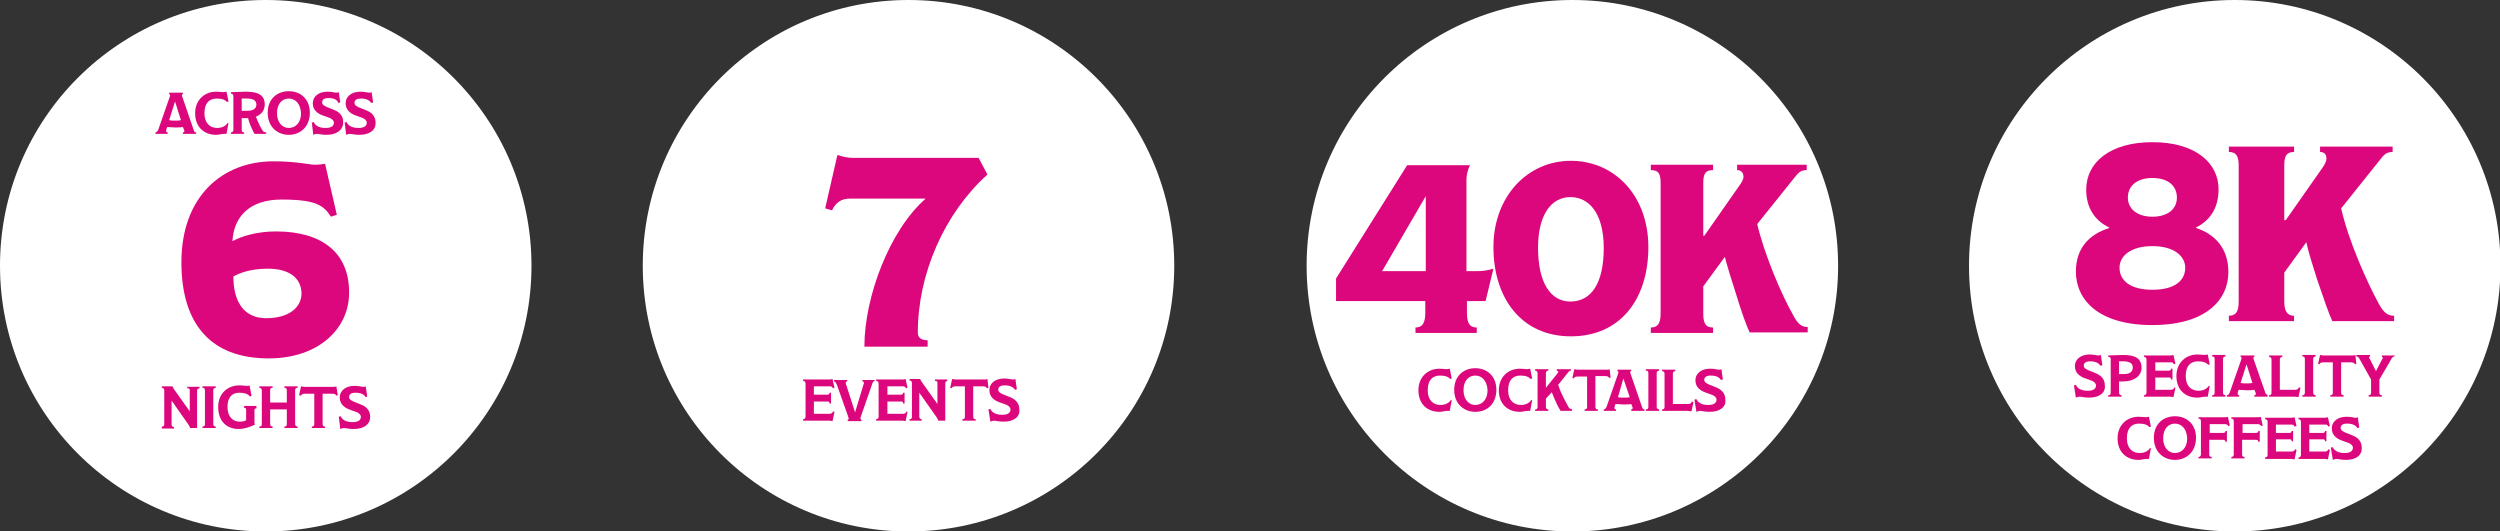 <?xml version="1.0" encoding="UTF-8"?>
<!-- Generator: Adobe Illustrator 28.1.0, SVG Export Plug-In . SVG Version: 6.00 Build 0)  -->
<svg xmlns="http://www.w3.org/2000/svg" xmlns:xlink="http://www.w3.org/1999/xlink" version="1.1" id="Layer_1" x="0px" y="0px" viewBox="0 0 509.9 108.4" style="enable-background:new 0 0 509.9 108.4;" xml:space="preserve">
<rect x="0" y="0" width="509.9" height="108.4" fill="#333333" stroke="none"/>
<style type="text/css">
	.st0{fill:#FFFFFF;}
	.st1{fill:#DD077D;}
</style>
<circle class="st0" cx="185.3" cy="54.2" r="54.2"></circle>
<circle class="st0" cx="320.7" cy="54.2" r="54.2"></circle>
<circle class="st0" cx="455.8" cy="54.2" r="54.2"></circle>
<circle class="st0" cx="54.2" cy="54.2" r="54.2"></circle>
<g>
	<g>
		<g>
			<path class="st1" d="M187.2,67.8c0,1.1,0.7,1.6,2,1.6v1.3h-12.9c0-10.1,5.1-23.7,12.5-30.2c0,0,2.8,0-15.3,0c-2,0-3,0.8-3.8,2.4     l-1.4-0.4l2.5-10.9c0.8,0.3,2.1,0.6,3.1,0.6h25.7l1.8,3.4C192.6,43.5,187.2,55.9,187.2,67.8z"></path>
		</g>
	</g>
	<g>
		<g>
			<path class="st1" d="M170.2,84l-0.4,1.9c-0.1,0-0.4-0.1-0.7-0.1h-5.3v-0.3c0.3,0,0.5-0.2,0.5-0.5v-6.8c0-0.3-0.2-0.5-0.5-0.5     v-0.3h5.3c0.2,0,0.4,0,0.7-0.1l0.4,1.8l-0.3,0.1c-0.2-0.4-0.4-0.4-0.7-0.4H166v1.7h2.8c0.3,0,0.4-0.2,0.4-0.4h0.3v2.2h-0.3     c0-0.3-0.1-0.4-0.4-0.4H166v2.5h3.1c0.4,0,0.7-0.1,0.8-0.5L170.2,84z"></path>
			<path class="st1" d="M178.4,77.7c-0.2,0-0.4,0.2-0.5,0.6l-2.3,6.6c-0.1,0.2-0.1,0.4-0.1,0.5c0,0.1,0.1,0.2,0.2,0.2v0.3h-2.8v-0.3     c0.2,0,0.2-0.1,0.2-0.2s-0.1-0.4-0.2-0.7l-2.2-6.2c-0.2-0.4-0.3-0.7-0.6-0.7v-0.3h2.7v0.3c-0.2,0-0.3,0.1-0.3,0.3     c0,0.1,0,0.3,0.1,0.4l1.8,5.6h0l1.7-5.6c0.1-0.2,0.1-0.4,0.1-0.4c0-0.2-0.1-0.3-0.3-0.3v-0.3h2.5V77.7z"></path>
			<path class="st1" d="M185.1,84l-0.4,1.9c-0.1,0-0.4-0.1-0.7-0.1h-5.3v-0.3c0.3,0,0.5-0.2,0.5-0.5v-6.8c0-0.3-0.2-0.5-0.5-0.5     v-0.3h5.3c0.2,0,0.4,0,0.7-0.1l0.4,1.8l-0.3,0.1c-0.2-0.4-0.4-0.4-0.7-0.4h-3.1v1.7h2.8c0.3,0,0.4-0.2,0.4-0.4h0.3v2.2h-0.3     c0-0.3-0.1-0.4-0.4-0.4h-2.8v2.5h3.1c0.4,0,0.7-0.1,0.8-0.5L185.1,84z"></path>
			<path class="st1" d="M193.3,77.7c-0.3,0-0.5,0.2-0.5,0.4v7.7h-1.4c-0.1-0.2-0.2-0.4-0.3-0.6l-3.6-5.1h0V85c0,0.3,0.2,0.5,0.5,0.5     v0.3h-2.5v-0.3c0.3,0,0.5-0.1,0.5-0.5v-6.9c0-0.3-0.2-0.5-0.5-0.5v-0.3h2.2c0,0.2,0.2,0.4,0.3,0.6l3.2,4.5h0v-4.3     c0-0.3-0.1-0.4-0.5-0.4v-0.3h2.5V77.7z"></path>
			<path class="st1" d="M201.6,79.1l-0.3,0.1c-0.1-0.3-0.4-0.4-0.9-0.4h-1.9V85c0,0.4,0.2,0.5,0.5,0.5v0.3h-2.7v-0.3     c0.3,0,0.5-0.1,0.5-0.5v-6.2h-1.8c-0.6,0-0.8,0.1-0.9,0.4l-0.3-0.1l0.4-1.8c0.2,0,0.4,0.1,0.7,0.1h5.8c0.2,0,0.5,0,0.7-0.1     L201.6,79.1z"></path>
			<path class="st1" d="M204.7,86c-1,0-1.6-0.2-2-0.2c-0.2,0-0.4,0.1-0.7,0.2l-0.4-2.5l0.4-0.1c0.2,0.5,0.8,1.2,2.4,1.2     c1.3,0,1.7-0.5,1.7-1.1c0-0.4-0.4-0.8-1-1l-1.4-0.5c-1-0.4-1.9-1.1-1.9-2.4c0-1.6,1.4-2.4,3-2.4c0.9,0,1.5,0.2,1.7,0.2     c0.3,0,0.4,0,0.6-0.1l0.3,2.1l-0.4,0.1c-0.3-0.5-0.9-0.9-2.1-0.9c-1.1,0-1.3,0.5-1.3,0.9c0,0.4,0.3,0.6,0.9,0.9l1.5,0.6     c1,0.4,1.9,1.1,1.9,2.5C208.1,85,206.8,86,204.7,86z"></path>
		</g>
	</g>
</g>
<g>
	<g>
		<g>
			<path class="st1" d="M303,61.4h-3.8v2.4c0,2.2,0.6,3,2,3v1.1h-12.5v-1.1c1.4,0,2-0.9,2-3v-2.4h-18.2v-4.6L287,33.7h12.8     c-0.4,0.9-0.7,1.9-0.7,2.9v18.7h2.1c1.2,0,2-0.1,3.4-0.5L303,61.4z M290.8,40l-8.9,15.3h8.9V40z"></path>
			<path class="st1" d="M320.4,68.6c-10.1,0-15.8-7.8-15.8-18.2s7-17.6,15.8-17.6c8.9,0,15.8,7.1,15.8,17.6     C336.2,61,330.5,68.6,320.4,68.6z M320.3,40.2c-3.9,0-6.6,3.6-6.6,10.3c0,7.1,2.5,11,6.6,11c4.3,0,6.8-3.8,6.8-10.9     C327.1,43.5,324.1,40.2,320.3,40.2z"></path>
			<path class="st1" d="M356.9,67.9c-0.7-1.5-1.7-4.2-2.9-8.2c-0.8-2.4-1.8-5.7-2.2-7.3l-4.4,6V64c0,2.1,0.6,2.8,2,2.8v1.1h-12.7     v-1.1c1.3,0,2-0.7,2-2.8V37.3c0-2.1-0.6-2.6-2-2.6v-1.1h12.7v1.1c-1.4,0-2,0.5-2,2.6v10.8h0.2l7.2-10.3c0.5-0.7,0.8-1.3,0.8-1.7     c0-0.9-0.5-1.4-1.3-1.4v-1.1h14.2v1.1c-1.3,0-1.7,0.5-2.8,1.9l-7.3,9.1c1.5,6.3,4.9,14.3,7.4,18.7c0.9,1.7,1.7,2.3,2.9,2.3v1.1     H356.9z"></path>
		</g>
	</g>
	<g>
		<g>
			<path class="st1" d="M296.1,81.6l-0.4,2.2c0,0-0.3,0-0.5,0c-0.5,0-1,0.2-1.6,0.2c-2.5,0-4.3-1.6-4.3-4.4c0-2.7,1.9-4.4,4.3-4.4     c0.5,0,1.2,0.1,1.5,0.1c0.2,0,0.4-0.1,0.6-0.1l0.4,2l-0.3,0.1c-0.4-0.4-0.9-0.7-2.1-0.7c-1.5,0-2.5,0.9-2.5,3c0,2.1,1.2,3,2.6,3     c1.1,0,1.8-0.5,2.1-1L296.1,81.6z"></path>
			<path class="st1" d="M300.9,84c-2.3,0-4.3-1.6-4.3-4.5c0-2.9,2-4.4,4.3-4.4c2.4,0,4.3,1.6,4.3,4.4C305.2,82.3,303.4,84,300.9,84z      M300.9,76.6c-1.3,0-2.4,1-2.4,3c0,1.9,1.1,3,2.4,3s2.5-1,2.5-3C303.3,77.6,302.2,76.6,300.9,76.6z"></path>
			<path class="st1" d="M312.5,81.6l-0.4,2.2c0,0-0.3,0-0.5,0c-0.5,0-1,0.2-1.6,0.2c-2.5,0-4.3-1.6-4.3-4.4c0-2.7,1.9-4.4,4.3-4.4     c0.5,0,1.2,0.1,1.5,0.1c0.2,0,0.4-0.1,0.6-0.1l0.4,2l-0.3,0.1c-0.4-0.4-0.9-0.7-2.1-0.7c-1.5,0-2.5,0.9-2.5,3c0,2.1,1.2,3,2.6,3     c1.1,0,1.8-0.5,2.1-1L312.5,81.6z"></path>
			<path class="st1" d="M320.7,83.8h-2.4c-0.4-0.6-0.7-1.2-1-1.9c-0.3-0.6-0.5-1.2-0.8-1.9l-1.2,1.3V83c0,0.3,0.2,0.5,0.5,0.5v0.3     h-2.7v-0.3c0.3,0,0.5-0.1,0.5-0.5v-6.9c0-0.3-0.2-0.5-0.5-0.5v-0.3h2.7v0.3c-0.3,0-0.5,0.2-0.5,0.5v3h0l2.4-3     c0.1-0.1,0.1-0.2,0.1-0.3c0-0.1-0.1-0.2-0.3-0.2v-0.3h2.9v0.3c-0.2,0-0.4,0.1-0.6,0.4l-2,2.5c0.5,1.6,1.3,3,2.1,4.5     c0.2,0.4,0.4,0.4,0.7,0.4V83.8z"></path>
			<path class="st1" d="M328.5,77l-0.3,0.1c-0.1-0.3-0.4-0.4-0.9-0.4h-1.9V83c0,0.4,0.2,0.5,0.5,0.5v0.3h-2.7v-0.3     c0.3,0,0.5-0.1,0.5-0.5v-6.2h-1.8c-0.6,0-0.8,0.1-0.9,0.4l-0.3-0.1l0.4-1.8c0.2,0,0.4,0.1,0.7,0.1h5.8c0.2,0,0.5,0,0.7-0.1     L328.5,77z"></path>
			<path class="st1" d="M335.4,83.8h-2.7v-0.3c0.2,0,0.3-0.1,0.3-0.3c0-0.1,0-0.2-0.1-0.3l-0.2-0.5c-0.4,0.1-1.1,0.1-1.6,0.1     c-0.5,0-1.2-0.1-1.6-0.1l-0.2,0.6c0,0.1,0,0.2,0,0.3c0,0.1,0.1,0.2,0.3,0.2v0.3h-2.5v-0.3c0.2,0,0.4-0.1,0.6-0.6l2.3-6.6     c0-0.1,0.1-0.3,0.1-0.3c0-0.1,0-0.3-0.2-0.3v-0.3h2.8v0.3c-0.2,0-0.2,0.1-0.2,0.2c0,0.1,0,0.2,0.1,0.4l2.3,6.7     c0.1,0.4,0.3,0.5,0.5,0.5V83.8z M331.1,77.2L331.1,77.2L330,81c0.4,0.1,0.8,0.1,1.2,0.1c0.4,0,0.8,0,1.2-0.1L331.1,77.2z"></path>
			<path class="st1" d="M338.4,83.8h-2.7v-0.3c0.3,0,0.5-0.1,0.5-0.5v-6.9c0-0.4-0.2-0.5-0.5-0.5v-0.3h2.7v0.3     c-0.3,0-0.5,0.2-0.5,0.5V83c0,0.3,0.2,0.5,0.5,0.5V83.8z"></path>
			<path class="st1" d="M345.4,82l-0.4,1.9c-0.2,0-0.5-0.1-0.8-0.1H339v-0.3c0.3,0,0.5-0.1,0.5-0.5v-6.8c0-0.3-0.2-0.5-0.5-0.5v-0.3     h2.7v0.3c-0.3,0-0.5,0.2-0.5,0.5v6.2h3.1c0.4,0,0.6-0.1,0.8-0.5L345.4,82z"></path>
			<path class="st1" d="M348.7,84c-1,0-1.6-0.2-2-0.2c-0.2,0-0.4,0.1-0.7,0.2l-0.4-2.5l0.4-0.1c0.2,0.5,0.8,1.2,2.4,1.2     c1.3,0,1.7-0.5,1.7-1.1c0-0.4-0.4-0.8-1-1l-1.4-0.5c-1-0.4-1.9-1.1-1.9-2.4c0-1.6,1.4-2.4,3-2.4c0.9,0,1.5,0.2,1.7,0.2     c0.3,0,0.4,0,0.6-0.1l0.3,2.1l-0.4,0.1c-0.3-0.5-0.9-0.9-2.1-0.9c-1.1,0-1.3,0.5-1.3,0.9c0,0.4,0.3,0.6,0.9,0.9l1.5,0.6     c1,0.4,1.9,1.1,1.9,2.5C352.1,83,350.8,84,348.7,84z"></path>
		</g>
	</g>
</g>
<g>
	<g>
		<g>
			<path class="st1" d="M439,66.3c-11.2,0-15.6-5.3-15.6-10.9c0-4.8,2.7-7.6,6.8-8.9v-0.1c-3-1.4-4.7-4.1-4.7-7.7     c0-5.6,4.9-9.7,13.5-9.7c9,0,13.5,4.4,13.5,9.6c0,3.9-1.8,6.4-4.6,7.8v0.1c3.7,1.2,6.6,4,6.6,9C454.5,61.1,450,66.3,439,66.3z      M439,50.2c-4.4,0-6.7,2-6.7,4.4c0,2.7,2.3,4.5,6.7,4.5c4.6,0,6.7-1.9,6.7-4.5C445.7,52.3,443.5,50.2,439,50.2z M439,36.3     c-3,0-5,1.5-5,4c0,2.3,1.9,3.9,5,3.9c3.3,0,5-1.7,5-3.9C444,37.9,442.2,36.3,439,36.3z"></path>
			<path class="st1" d="M475.7,65.5c-0.7-1.5-1.7-4.4-3.1-8.5c-0.8-2.5-1.9-6-2.2-7.6l-4.5,6.2v5.9c0,2.1,0.7,2.9,2,2.9v1.1h-13.3     v-1.1c1.4,0,2-0.8,2-2.9V33.7c0-2.1-0.7-2.7-2-2.7v-1.1h13.3v1.1c-1.4,0-2,0.6-2,2.7v11.2h0.3l7.5-10.7c0.5-0.7,0.8-1.4,0.8-1.8     c0-1-0.5-1.4-1.3-1.4v-1.1h14.8v1.1c-1.4,0-1.8,0.6-2.9,2l-7.6,9.5c1.5,6.6,5.2,14.9,7.7,19.5c1,1.8,1.8,2.4,3.1,2.4v1.1H475.7z"></path>
		</g>
	</g>
	<g>
		<g>
			<path class="st1" d="M426.1,81.1c-1,0-1.6-0.2-2-0.2c-0.2,0-0.4,0.1-0.7,0.2l-0.4-2.5l0.4-0.1c0.2,0.5,0.8,1.2,2.4,1.2     c1.3,0,1.7-0.5,1.7-1.1c0-0.4-0.4-0.8-1-1l-1.4-0.5c-1-0.4-1.9-1.1-1.9-2.4c0-1.6,1.4-2.4,3-2.4c0.9,0,1.5,0.2,1.7,0.2     c0.3,0,0.4,0,0.6-0.1l0.3,2.1l-0.4,0.1c-0.3-0.5-0.9-0.9-2.1-0.9c-1.1,0-1.3,0.5-1.3,0.9c0,0.4,0.3,0.6,0.9,0.9l1.5,0.6     c1,0.4,1.9,1.1,1.9,2.5C429.5,80.1,428.2,81.1,426.1,81.1z"></path>
			<path class="st1" d="M433,77.8c-0.2,0-0.6,0-0.8,0v2.3c0,0.3,0.2,0.5,0.5,0.5v0.3h-2.7v-0.3c0.3,0,0.5-0.1,0.5-0.5v-6.9     c0-0.3-0.2-0.4-0.5-0.4v-0.3c0.7,0,2.2-0.1,3-0.1c2.4,0,3.8,0.6,3.8,2.7C436.7,76.7,435.3,77.8,433,77.8z M433.1,73.7     c-0.4,0-0.7,0-0.9,0v2.6c0.3,0,0.6,0,0.9,0c1.5,0,1.9-0.6,1.9-1.4C435,74.1,434.3,73.7,433.1,73.7z"></path>
			<path class="st1" d="M443.7,79.1l-0.4,1.9c-0.1,0-0.4-0.1-0.7-0.1h-5.3v-0.3c0.3,0,0.5-0.2,0.5-0.5v-6.8c0-0.3-0.2-0.5-0.5-0.5     v-0.3h5.3c0.2,0,0.4,0,0.7-0.1l0.4,1.8l-0.3,0.1c-0.2-0.4-0.4-0.4-0.7-0.4h-3.1v1.7h2.8c0.3,0,0.4-0.2,0.4-0.4h0.3v2.2h-0.3     c0-0.3-0.1-0.4-0.4-0.4h-2.8v2.5h3.1c0.4,0,0.7-0.1,0.8-0.5L443.7,79.1z"></path>
			<path class="st1" d="M450.7,78.7l-0.4,2.2c0,0-0.3,0-0.5,0c-0.5,0-1,0.2-1.6,0.2c-2.5,0-4.3-1.6-4.3-4.4c0-2.7,1.9-4.4,4.3-4.4     c0.5,0,1.2,0.1,1.5,0.1c0.2,0,0.4-0.1,0.6-0.1l0.4,2l-0.3,0.1c-0.4-0.4-0.9-0.7-2.1-0.7c-1.5,0-2.5,0.9-2.5,3c0,2.1,1.2,3,2.6,3     c1.1,0,1.8-0.5,2.1-1L450.7,78.7z"></path>
			<path class="st1" d="M453.9,80.9h-2.7v-0.3c0.3,0,0.5-0.1,0.5-0.5v-6.9c0-0.4-0.2-0.5-0.5-0.5v-0.3h2.7v0.3     c-0.3,0-0.5,0.2-0.5,0.5v6.9c0,0.3,0.2,0.5,0.5,0.5V80.9z"></path>
			<path class="st1" d="M462.5,80.9h-2.7v-0.3c0.2,0,0.3-0.1,0.3-0.3c0-0.1,0-0.2-0.1-0.3l-0.2-0.5c-0.4,0.1-1.1,0.1-1.6,0.1     c-0.5,0-1.2-0.1-1.6-0.1l-0.2,0.6c0,0.1,0,0.2,0,0.3c0,0.1,0.1,0.2,0.3,0.2v0.3h-2.5v-0.3c0.2,0,0.4-0.1,0.6-0.6l2.3-6.6     c0-0.1,0.1-0.3,0.1-0.3c0-0.1,0-0.3-0.2-0.3v-0.3h2.8v0.3c-0.2,0-0.2,0.1-0.2,0.2c0,0.1,0,0.2,0.1,0.4L462,80     c0.1,0.4,0.3,0.5,0.5,0.5V80.9z M458.2,74.3L458.2,74.3l-1.2,3.8c0.4,0.1,0.8,0.1,1.2,0.1c0.4,0,0.8,0,1.2-0.1L458.2,74.3z"></path>
			<path class="st1" d="M469.2,79.1l-0.4,1.9c-0.2,0-0.5-0.1-0.8-0.1h-5.2v-0.3c0.3,0,0.5-0.1,0.5-0.5v-6.8c0-0.3-0.2-0.5-0.5-0.5     v-0.3h2.7v0.3c-0.3,0-0.5,0.2-0.5,0.5v6.2h3.1c0.4,0,0.6-0.1,0.8-0.5L469.2,79.1z"></path>
			<path class="st1" d="M472.3,80.9h-2.7v-0.3c0.3,0,0.5-0.1,0.5-0.5v-6.9c0-0.4-0.2-0.5-0.5-0.5v-0.3h2.7v0.3     c-0.3,0-0.5,0.2-0.5,0.5v6.9c0,0.3,0.2,0.5,0.5,0.5V80.9z"></path>
			<path class="st1" d="M480.6,74.2l-0.3,0.1c-0.1-0.3-0.4-0.4-0.9-0.4h-1.9v6.2c0,0.4,0.2,0.5,0.5,0.5v0.3h-2.7v-0.3     c0.3,0,0.5-0.1,0.5-0.5v-6.2h-1.8c-0.6,0-0.8,0.1-0.9,0.4l-0.3-0.1l0.4-1.8c0.2,0,0.4,0.1,0.7,0.1h5.8c0.2,0,0.5,0,0.7-0.1     L480.6,74.2z"></path>
			<path class="st1" d="M488.4,72.7c-0.3,0-0.5,0.2-0.7,0.6l-2.4,4.1v2.7c0,0.4,0.2,0.5,0.5,0.5v0.3h-2.7v-0.3     c0.3,0,0.5-0.1,0.5-0.5v-2.7l-2.3-4.1c-0.2-0.4-0.4-0.6-0.7-0.6v-0.3h2.8v0.3c-0.2,0-0.2,0.1-0.2,0.2c0,0.1,0,0.1,0.1,0.2     l1.3,2.6h0l1.3-2.5C486,73.1,486,73,486,73c0-0.1,0-0.2-0.2-0.2v-0.3h2.6V72.7z"></path>
			<path class="st1" d="M438.7,91.4l-0.4,2.2c0,0-0.3,0-0.5,0c-0.5,0-1,0.2-1.6,0.2c-2.5,0-4.3-1.6-4.3-4.4c0-2.7,1.9-4.4,4.3-4.4     c0.5,0,1.2,0.1,1.5,0.1c0.2,0,0.4-0.1,0.6-0.1l0.4,2l-0.3,0.1c-0.4-0.4-0.9-0.7-2.1-0.7c-1.5,0-2.5,0.9-2.5,3c0,2.1,1.2,3,2.6,3     c1.1,0,1.8-0.5,2.1-1L438.7,91.4z"></path>
			<path class="st1" d="M443.6,93.8c-2.3,0-4.3-1.6-4.3-4.5c0-2.9,2-4.4,4.3-4.4c2.4,0,4.3,1.6,4.3,4.4     C447.9,92.1,446,93.8,443.6,93.8z M443.6,86.4c-1.3,0-2.4,1-2.4,3c0,1.9,1.1,3,2.4,3s2.5-1,2.5-3C446,87.4,444.9,86.4,443.6,86.4     z"></path>
			<path class="st1" d="M454.8,86.8l-0.3,0.1c-0.2-0.3-0.4-0.4-0.8-0.4h-3v1.8h2.8c0.3,0,0.4-0.2,0.4-0.4h0.3v2.2h-0.3     c0-0.2-0.1-0.4-0.5-0.4h-2.8v3c0,0.4,0.2,0.5,0.5,0.5v0.3h-2.7v-0.3c0.3,0,0.5-0.2,0.5-0.5v-6.8c0-0.4-0.2-0.5-0.5-0.5v-0.3h5.2     c0.4,0,0.6,0,0.8-0.1L454.8,86.8z"></path>
			<path class="st1" d="M461.5,86.8l-0.3,0.1c-0.2-0.3-0.4-0.4-0.8-0.4h-3v1.8h2.8c0.3,0,0.4-0.2,0.4-0.4h0.3v2.2h-0.3     c0-0.2-0.1-0.4-0.5-0.4h-2.8v3c0,0.4,0.2,0.5,0.5,0.5v0.3h-2.7v-0.3c0.3,0,0.5-0.2,0.5-0.5v-6.8c0-0.4-0.2-0.5-0.5-0.5v-0.3h5.2     c0.4,0,0.6,0,0.8-0.1L461.5,86.8z"></path>
			<path class="st1" d="M468.4,91.8l-0.4,1.9c-0.1,0-0.4-0.1-0.7-0.1h-5.3v-0.3c0.3,0,0.5-0.2,0.5-0.5v-6.8c0-0.3-0.2-0.5-0.5-0.5     v-0.3h5.3c0.2,0,0.4,0,0.7-0.1l0.4,1.8L468,87c-0.2-0.4-0.4-0.4-0.7-0.4h-3.1v1.7h2.8c0.3,0,0.4-0.2,0.4-0.4h0.3V90h-0.3     c0-0.3-0.1-0.4-0.4-0.4h-2.8v2.5h3.1c0.4,0,0.7-0.1,0.8-0.5L468.4,91.8z"></path>
			<path class="st1" d="M475.2,91.8l-0.4,1.9c-0.1,0-0.4-0.1-0.7-0.1h-5.3v-0.3c0.3,0,0.5-0.2,0.5-0.5v-6.8c0-0.3-0.2-0.5-0.5-0.5     v-0.3h5.3c0.2,0,0.4,0,0.7-0.1l0.4,1.8l-0.3,0.1c-0.2-0.4-0.4-0.4-0.7-0.4H471v1.7h2.8c0.3,0,0.4-0.2,0.4-0.4h0.3V90h-0.3     c0-0.3-0.1-0.4-0.4-0.4H471v2.5h3.1c0.4,0,0.7-0.1,0.8-0.5L475.2,91.8z"></path>
			<path class="st1" d="M478.5,93.8c-1,0-1.6-0.2-2-0.2c-0.2,0-0.4,0.1-0.7,0.2l-0.4-2.5l0.4-0.1c0.2,0.5,0.8,1.2,2.4,1.2     c1.3,0,1.7-0.5,1.7-1.1c0-0.4-0.4-0.8-1-1l-1.4-0.5c-1-0.4-1.9-1.1-1.9-2.4c0-1.6,1.4-2.4,3-2.4c0.9,0,1.5,0.2,1.7,0.2     c0.3,0,0.4,0,0.6-0.1l0.3,2.1l-0.4,0.1c-0.3-0.5-0.9-0.9-2.1-0.9c-1.1,0-1.3,0.5-1.3,0.9c0,0.4,0.3,0.6,0.9,0.9l1.5,0.6     c1,0.4,1.9,1.1,1.9,2.5C481.8,92.8,480.6,93.8,478.5,93.8z"></path>
		</g>
	</g>
</g>
<g>
	<g>
		<g>
			<path class="st1" d="M54.8,73.1C42.9,73.1,37,66,37,53.5c0-13.4,8.3-20.6,18.8-20.6c4.7,0,7.3,0.7,8.4,0.7c0.8,0,1.6-0.1,2.1-0.2     l2.4,10.4l-1.2,0.4c-1.5-2.3-3-3.5-10.1-3.5c-6.3,0-9.7,3.3-10,8.5c1.8-1,5-2,8.9-2c9.2,0,14.9,4.2,14.9,12.4     C71.3,66.8,65.2,73.1,54.8,73.1z M54.6,54.8c-3.5,0-5.8,0.9-7,1.6c0,4.8,1.9,8.5,6.7,8.5c4.5,0,7.2-2.1,7.2-5.1     C61.4,56.6,58.9,54.8,54.6,54.8z"></path>
		</g>
	</g>
	<g>
		<g>
			<path class="st1" d="M40.7,79.2c-0.3,0-0.5,0.2-0.5,0.4v7.7h-1.4c-0.1-0.2-0.2-0.4-0.3-0.6L35,81.7h0v4.9c0,0.3,0.2,0.5,0.5,0.5     v0.3h-2.5V87c0.3,0,0.5-0.1,0.5-0.5v-6.9c0-0.3-0.2-0.5-0.5-0.5v-0.3h2.2c0,0.2,0.2,0.4,0.3,0.6l3.2,4.5h0v-4.3     c0-0.3-0.1-0.4-0.5-0.4v-0.3h2.5V79.2z"></path>
			<path class="st1" d="M44,87.3h-2.7V87c0.3,0,0.5-0.1,0.5-0.5v-6.9c0-0.4-0.2-0.5-0.5-0.5v-0.3H44v0.3c-0.3,0-0.5,0.2-0.5,0.5v6.9     c0,0.3,0.2,0.5,0.5,0.5V87.3z"></path>
			<path class="st1" d="M52.3,83.3c-0.3,0-0.4,0.1-0.4,0.4v2.2c0,0.3,0,0.5,0.1,0.7c-1,0.5-2.2,0.9-3.3,0.9c-2.4,0-4.2-1.5-4.2-4.5     c0-2.9,2.1-4.4,4.3-4.4c0.8,0,1,0.1,1.5,0.1c0.2,0,0.5,0,0.6-0.1l0.4,2.1L51,80.9c-0.4-0.5-1-0.8-2.2-0.8c-1.6,0-2.4,1.1-2.4,2.9     c0,1.9,1,3,2.5,3c0.6,0,1-0.1,1.3-0.3v-2.1c0-0.3-0.1-0.4-0.4-0.4v-0.4h2.5V83.3z"></path>
			<path class="st1" d="M60.7,87.3H58V87c0.3,0,0.5-0.1,0.5-0.5v-3h-3.4v3c0,0.3,0.2,0.5,0.5,0.5v0.3h-2.7V87c0.3,0,0.5-0.1,0.5-0.5     v-6.9c0-0.3-0.2-0.5-0.5-0.5v-0.3h2.7v0.3c-0.3,0-0.5,0.1-0.5,0.5v2.5h3.4v-2.5c0-0.4-0.2-0.5-0.5-0.5v-0.3h2.7v0.3     c-0.3,0-0.5,0.1-0.5,0.5v6.9c0,0.3,0.2,0.5,0.5,0.5V87.3z"></path>
			<path class="st1" d="M68.9,80.6l-0.3,0.1c-0.1-0.3-0.4-0.4-0.9-0.4h-1.9v6.2c0,0.4,0.2,0.5,0.5,0.5v0.3h-2.7V87     c0.3,0,0.5-0.1,0.5-0.5v-6.2h-1.8c-0.6,0-0.8,0.1-0.9,0.4L61,80.6l0.4-1.8c0.2,0,0.4,0.1,0.7,0.1h5.8c0.2,0,0.5,0,0.7-0.1     L68.9,80.6z"></path>
			<path class="st1" d="M72.1,87.5c-1,0-1.6-0.2-2-0.2c-0.2,0-0.4,0.1-0.7,0.2L69.1,85l0.4-0.1c0.2,0.5,0.8,1.2,2.4,1.2     c1.3,0,1.7-0.5,1.7-1.1c0-0.4-0.4-0.8-1-1l-1.4-0.5c-1-0.4-1.9-1.1-1.9-2.4c0-1.6,1.4-2.4,3-2.4c0.9,0,1.5,0.2,1.7,0.2     c0.3,0,0.4,0,0.6-0.1l0.3,2.1L74.6,81c-0.3-0.5-0.9-0.9-2.1-0.9c-1.1,0-1.3,0.5-1.3,0.9c0,0.4,0.3,0.6,0.9,0.9l1.5,0.6     c1,0.4,1.9,1.1,1.9,2.5C75.5,86.6,74.2,87.5,72.1,87.5z"></path>
		</g>
	</g>
	<g>
		<g>
			<path class="st1" d="M40,27.3h-2.7V27c0.2,0,0.3-0.1,0.3-0.3c0-0.1,0-0.2-0.1-0.3l-0.2-0.5C37,26,36.2,26,35.7,26     c-0.5,0-1.2-0.1-1.6-0.1l-0.2,0.6c0,0.1,0,0.2,0,0.3c0,0.1,0.1,0.2,0.3,0.2v0.3h-2.5V27c0.2,0,0.4-0.1,0.6-0.6l2.3-6.6     c0-0.1,0.1-0.3,0.1-0.3c0-0.1,0-0.3-0.2-0.3v-0.3h2.8v0.3c-0.2,0-0.2,0.1-0.2,0.2c0,0.1,0,0.2,0.1,0.4l2.3,6.7     c0.1,0.4,0.3,0.5,0.5,0.5V27.3z M35.7,20.7L35.7,20.7l-1.2,3.8c0.4,0.1,0.8,0.1,1.2,0.1c0.4,0,0.8,0,1.2-0.1L35.7,20.7z"></path>
			<path class="st1" d="M46.6,25.1l-0.4,2.2c0,0-0.3,0-0.5,0c-0.5,0-1,0.2-1.6,0.2c-2.5,0-4.3-1.6-4.3-4.4c0-2.7,1.9-4.4,4.3-4.4     c0.5,0,1.2,0.1,1.5,0.1c0.2,0,0.4-0.1,0.6-0.1l0.4,2l-0.3,0.1c-0.4-0.4-0.9-0.7-2.1-0.7c-1.5,0-2.5,0.9-2.5,3c0,2.1,1.2,3,2.6,3     c1.1,0,1.8-0.5,2.1-1L46.6,25.1z"></path>
			<path class="st1" d="M54.2,27.3h-2.3c-0.6-1.1-1.1-2.3-1.3-3.2c-0.1,0-0.3,0-0.4,0c-0.3,0-0.6,0-0.9,0v2.4c0,0.4,0.2,0.5,0.5,0.5     v0.3h-2.7V27c0.3,0,0.5-0.2,0.5-0.5v-6.9c0-0.3-0.2-0.5-0.5-0.5v-0.3c0.9,0,2.4-0.1,3-0.1c2.4,0,3.9,0.6,3.9,2.6     c0,1.3-0.8,2.1-1.8,2.5c0.4,1.1,0.9,2.1,1.4,2.9c0.1,0.1,0.3,0.3,0.7,0.3V27.3z M50.3,20.1c-0.3,0-0.6,0-1,0v2.5     c0.3,0,0.8,0,1.1,0c1.3,0,1.9-0.5,1.9-1.3C52.2,20.5,51.8,20.1,50.3,20.1z"></path>
			<path class="st1" d="M58.9,27.5c-2.3,0-4.3-1.6-4.3-4.5c0-2.9,2-4.4,4.3-4.4c2.4,0,4.3,1.6,4.3,4.4     C63.2,25.8,61.3,27.5,58.9,27.5z M58.9,20.1c-1.3,0-2.4,1-2.4,3c0,1.9,1.1,3,2.4,3s2.5-1,2.5-3C61.3,21.1,60.2,20.1,58.9,20.1z"></path>
			<path class="st1" d="M66.6,27.5c-1,0-1.6-0.2-2-0.2c-0.2,0-0.4,0.1-0.7,0.2L63.6,25l0.4-0.1c0.2,0.5,0.8,1.2,2.4,1.2     c1.3,0,1.7-0.5,1.7-1.1c0-0.4-0.4-0.8-1-1l-1.4-0.5c-1-0.4-1.9-1.1-1.9-2.4c0-1.6,1.4-2.4,3-2.4c0.9,0,1.5,0.2,1.7,0.2     c0.3,0,0.4,0,0.6-0.1l0.3,2.1l-0.4,0.1C68.8,20.4,68.2,20,67,20c-1.1,0-1.3,0.5-1.3,0.9c0,0.4,0.3,0.6,0.9,0.9l1.5,0.6     c1,0.4,1.9,1.1,1.9,2.5C70,26.5,68.7,27.5,66.6,27.5z"></path>
			<path class="st1" d="M73.3,27.5c-1,0-1.6-0.2-2-0.2c-0.2,0-0.4,0.1-0.7,0.2L70.3,25l0.4-0.1c0.2,0.5,0.8,1.2,2.4,1.2     c1.3,0,1.7-0.5,1.7-1.1c0-0.4-0.4-0.8-1-1l-1.4-0.5c-1-0.4-1.9-1.1-1.9-2.4c0-1.6,1.4-2.4,3-2.4c0.9,0,1.5,0.2,1.7,0.2     c0.3,0,0.4,0,0.6-0.1l0.3,2.1l-0.4,0.1c-0.3-0.5-0.9-0.9-2.1-0.9c-1.1,0-1.3,0.5-1.3,0.9c0,0.4,0.3,0.6,0.9,0.9l1.5,0.6     c1,0.4,1.9,1.1,1.9,2.5C76.7,26.5,75.4,27.5,73.3,27.5z"></path>
		</g>
	</g>
</g>
</svg>
